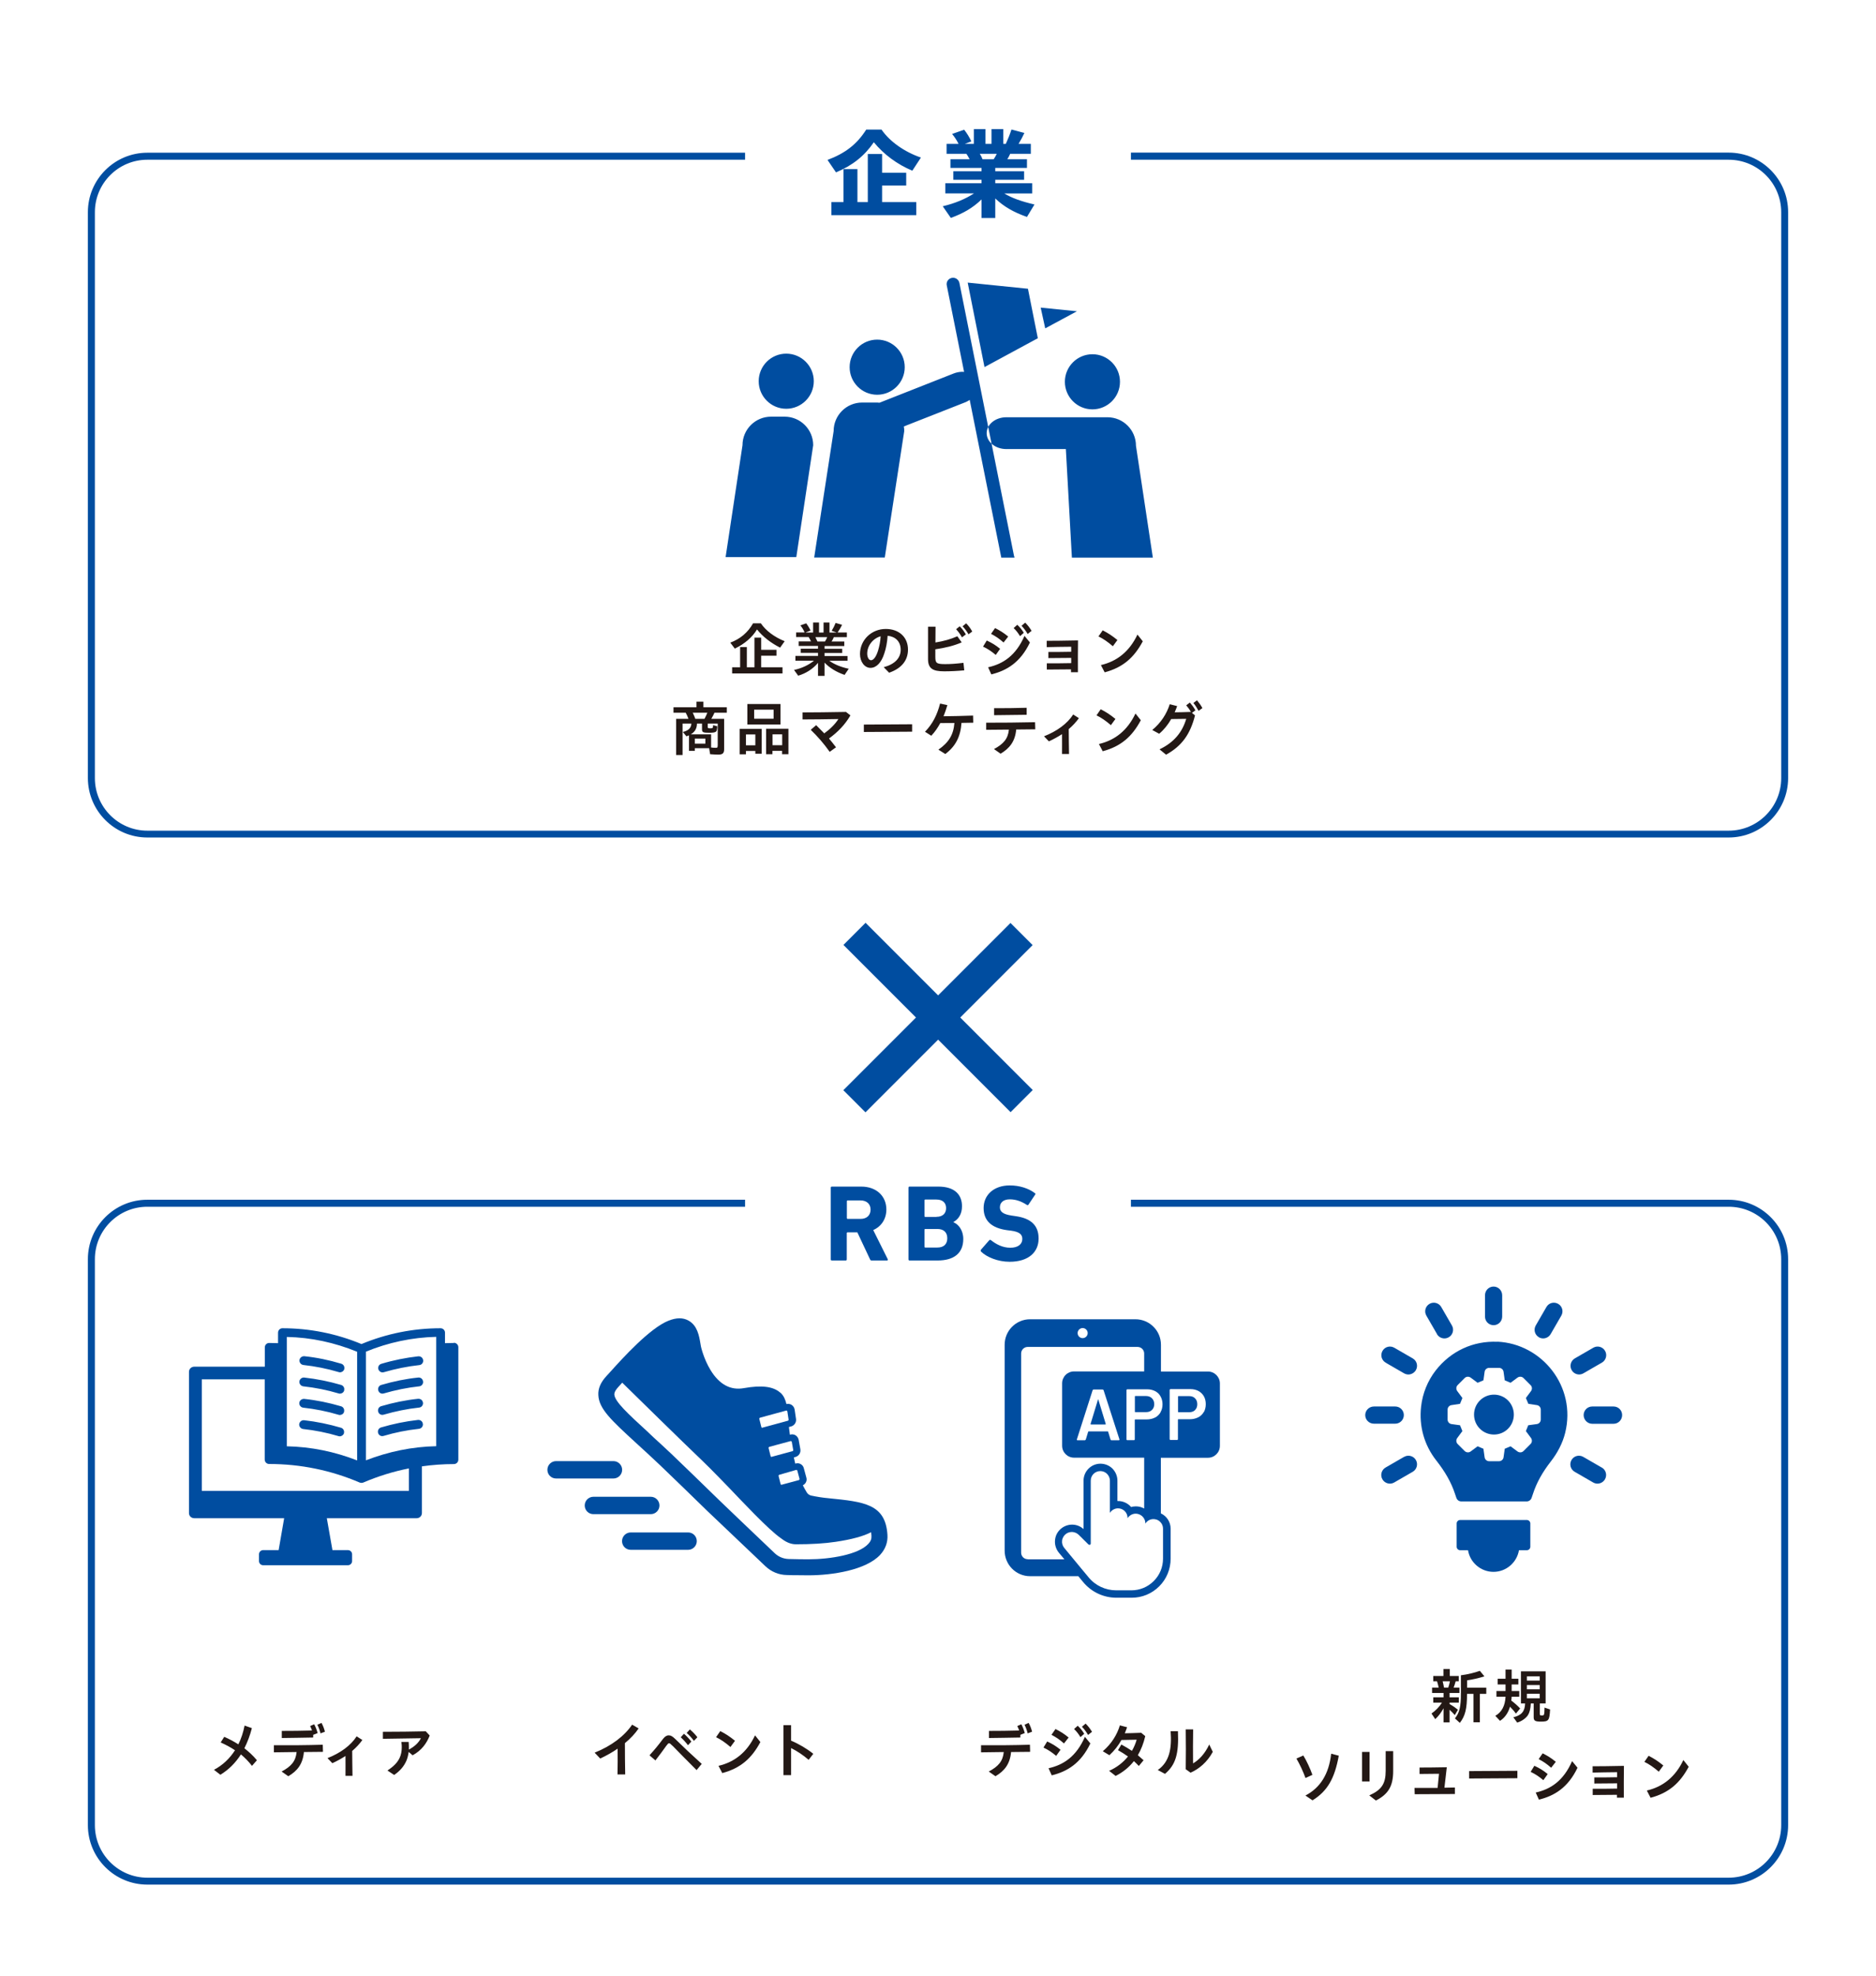 <?xml version="1.0" encoding="UTF-8"?>
<svg id="img-solution" xmlns="http://www.w3.org/2000/svg" viewBox="0 0 190 200">
  <defs>
    <style>
      .cls-1 {
        fill: #231815;
      }

      .cls-1, .cls-2 {
        stroke-width: 0px;
      }

      .cls-2 {
        fill: #004da0;
      }
    </style>
  </defs>
  <path id="ol-right" class="cls-2" d="m114.54,121.45h60.54c3.32,0,6.02,2.7,6.02,6.02v57.29c0,3.32-2.7,6.02-6.02,6.02H14.92c-3.32,0-6.02-2.7-6.02-6.02v-57.29c0-3.32,2.7-6.02,6.02-6.02h60.54v.71H14.92c-2.93,0-5.31,2.38-5.31,5.31v57.29c0,2.93,2.38,5.32,5.31,5.32h160.16c2.93,0,5.32-2.38,5.32-5.32v-57.29c0-2.93-2.38-5.31-5.32-5.31h-60.54"/>
  <path id="_メディア" data-name="メディア" class="cls-1" d="m21.67,179.16c.89-.47,1.6-1.15,2.13-1.98-.46-.31-.94-.56-1.45-.79l.36-.57c.46.2.94.45,1.43.76.29-.58.5-1.22.63-1.9l.74.26c-.19.74-.45,1.42-.76,2.04.44.34.86.72,1.27,1.21l-.5.57c-.35-.45-.71-.82-1.12-1.16-.55.86-1.24,1.55-2.08,2.06l-.65-.5Zm6.86.17c.95-.51,1.42-1.03,1.51-1.97-.76.01-1.52.02-2.3.03v-.72c1.73.01,3.33,0,4.95-.05l.02.72-1.93.02c-.11,1.23-.68,1.92-1.58,2.45l-.67-.47Zm0-4.11c1.1,0,1.93-.01,3.07-.04-.05-.15-.11-.29-.19-.45l.41-.18c.16.3.25.54.35.89l-.45.18v-.05s0,.32,0,.32c-1.28.02-2.06.04-3.18.05v-.71Zm3.61-.62l.42-.19c.17.31.25.53.35.89l-.45.17c-.08-.33-.17-.58-.32-.88Zm1.02,3.38c1.33-.52,2.37-1.29,2.96-2.21l.58.37c-.28.39-.62.76-1.03,1.11,0,.84.02,1.68.03,2.52h-.71c.01-.67,0-1.34,0-2.01-.4.26-.85.51-1.33.73l-.5-.52Zm6.08,1.25c.62-.41.99-.78,1.22-1.25.16-.32.23-.71.23-1.09,0-.15,0-.29-.04-.55h.74c.02.26.02.41.02.57,0,.07,0,.13,0,.2.59-.31,1-.71,1.22-1.15-1.28.02-2.9.05-3.85.06v-.71c1.48,0,3.03-.02,4.34-.05l.4.43c-.31.79-.81,1.5-1.73,2l-.4-.34c-.04.31-.12.64-.23.89-.25.57-.65,1.04-1.24,1.44l-.68-.45Z"/>
  <path id="_イベント" data-name="イベント" class="cls-1" d="m60.23,177.42c1.69-.67,3.02-1.69,3.79-2.83l.66.38c-.36.53-.83,1.03-1.39,1.49,0,1.06.01,2.09.03,3.17h-.78c.02-.89.02-1.74.01-2.61-.53.37-1.13.7-1.76,1l-.56-.59Zm7.89-.68c-.19-.19-.27-.27-.36-.27-.08,0-.14.08-.28.26-.37.52-.6.83-1.1,1.48l-.6-.52c.53-.58.89-1.02,1.37-1.66.18-.23.36-.36.58-.36s.38.1.69.4c.79.78,1.6,1.54,2.65,2.49l-.52.63c-1.13-1.13-1.67-1.68-2.43-2.46Zm.83-.88l.32-.35c.26.22.53.51.75.79l-.34.37c-.24-.31-.46-.55-.74-.81Zm.6-.44l.32-.35c.29.25.53.49.76.79l-.35.37c-.23-.31-.46-.56-.73-.8Zm2.97.44l.43-.62c.56.29.92.52,1.49.98l-.46.63c-.51-.44-.97-.76-1.47-1Zm.24,2.9c1.64-.38,2.9-1.38,3.71-3.09l.54.68c-.88,1.65-2.01,2.65-3.86,3.14l-.38-.73Zm6.59-1.73c0-.85,0-1.65,0-2.39h.77c0,.5,0,1.03,0,1.57.77.32,1.62.82,2.25,1.33l-.47.61c-.57-.49-1.19-.9-1.78-1.19,0,.86,0,1.77,0,2.74h-.77c0-.94,0-1.83,0-2.67Z"/>
  <path id="_デジタル" data-name="デジタル" class="cls-1" d="m100.15,179.33c.95-.51,1.42-1.03,1.51-1.97-.76.01-1.52.02-2.3.03v-.72c1.73.01,3.33,0,4.95-.05l.02.72-1.93.02c-.11,1.23-.68,1.92-1.58,2.45l-.67-.47Zm0-4.11c1.1,0,1.93-.01,3.07-.04-.05-.15-.11-.29-.19-.45l.41-.18c.16.3.25.54.35.89l-.45.18v-.05s0,.32,0,.32c-1.28.02-2.06.04-3.18.05v-.71Zm3.61-.62l.42-.19c.17.31.25.53.35.89l-.45.17c-.08-.33-.17-.58-.32-.88Zm1.92,2.31l.38-.62c.53.25.87.45,1.35.84l-.44.62c-.44-.37-.8-.61-1.28-.84Zm.52,2.09c1.52-.34,2.81-1.19,3.68-3.18l.55.67c-.97,2.03-2.36,2.85-3.91,3.23l-.32-.71Zm.29-3.38l.41-.59c.49.25.86.47,1.33.86l-.47.6c-.47-.41-.77-.61-1.26-.87Zm2.29-.59l.37-.33c.28.26.44.46.66.81l-.38.34c-.23-.36-.37-.55-.65-.82Zm.8-.23l.37-.32c.27.27.42.47.65.83l-.4.32c-.17-.29-.37-.57-.62-.83Zm2.73,4.47c.79-.34,1.44-.85,1.93-1.46-.32-.23-.64-.43-1.01-.64l.34-.57c.4.22.73.41,1.07.64.21-.36.37-.74.48-1.13-.55.01-1.11.02-1.54.03-.33.59-.73,1.09-1.22,1.54l-.67-.4c.9-.77,1.45-1.69,1.73-2.62l.73.19c-.07.21-.15.41-.23.61.46-.01.98-.02,1.66-.05l.41.34c-.17.73-.42,1.37-.75,1.93.18.15.37.32.58.51l-.48.58c-.17-.18-.34-.34-.5-.49-.49.62-1.1,1.12-1.85,1.5l-.65-.51Zm4.95-.09c1.18-.83,1.43-2.15,1.3-3.93h.74c.1,2.31-.23,3.4-1.31,4.32l-.73-.39Zm2.83-.08c.02-1.36.02-2.67,0-4.03h.75c-.02,1.15-.02,2.29-.01,3.44.61-.35,1.2-.98,1.64-1.91l.36.74c-.56,1.04-1.4,1.74-2.25,2.11l-.49-.35Z"/>
  <path id="_新規ソリュ" data-name="新規ソリュ" class="cls-1" d="m146.2,172.93c-.24.44-.53.82-.84,1.1l-.38-.57c.41-.28.8-.68,1.06-1.1h-.88v-.54h1.04v-.44h-1.16v-.54h.67c-.07-.31-.1-.43-.17-.64h-.38v-.54h1.03v-.7h.64v.7h.91v.54h-.31c-.08.28-.13.44-.21.64h.59v.54h-1v.44h.94v.54h-.94v.14c.43.25.63.4.85.58l-.32.54c-.18-.2-.29-.32-.53-.54v1.28h-.61v-1.43Zm.48-2.09c.08-.25.13-.44.17-.64h-.74c.05.2.07.28.14.64h.42Zm.67,3.12c.47-.58.61-1.18.61-2.54v-1.83c.7-.09,1.35-.25,1.92-.45l.46.56c-.61.19-1.24.33-1.75.4v.75h1.94v.62h-.65v2.88h-.65v-2.88h-.65c0,1.52-.19,2.25-.73,2.94l-.5-.46Zm4.1-.27c.64-.36.99-1.02,1.03-1.93h-.92v-.58h.92v-.66h-.8v-.58h.8v-.93h.62v.93h.68v.58h-.68v.66h.77v.58h-.77c0,.14-.02.24-.04.39.35.26.64.52.9.8l-.43.52c-.16-.23-.36-.46-.6-.7-.17.62-.54,1.14-1.01,1.43l-.47-.5Zm1.83.15c.82-.2,1.16-.6,1.18-1.4h-.42v-3.25h2.5v3.25h-.59v1.06c0,.13.04.16.2.16.25,0,.26-.02.28-.8l.56.19c-.06,1.12-.14,1.23-.93,1.23-.58,0-.73-.09-.73-.44v-1.4h-.29c-.03.57-.13.94-.3,1.2-.22.32-.64.61-1.08.74l-.39-.54Zm2.66-3.71v-.43h-1.3v.43h1.3Zm0,.88v-.43h-1.3v.43h1.3Zm0,.91v-.46h-1.3v.46h1.3Zm-24.64,6.1l.7-.31c.32.51.71,1.36.92,1.96l-.7.32c-.22-.61-.58-1.4-.92-1.97Zm.92,3.74c1.47-.77,2.37-2.14,2.6-4.23l.77.2c-.41,2.27-1.13,3.58-2.66,4.52l-.71-.48Zm5.73-4.41h.76v2.99h-.76v-2.99Zm.73,4.4c1.25-.56,1.66-1.18,1.66-2.49v-1.99h.76v2.01c0,1.56-.52,2.36-1.75,2.99l-.67-.52Zm4.58-.76h2.34l.14-1.43c-.64.01-1.42.02-1.97.02v-.65c.59,0,1.82-.01,2.76-.03-.08.69-.16,1.38-.24,2.07l1.06-.02v.66c-1.08,0-2.39.01-4.07.02l-.02-.66Zm5.51-1.7l4.91-.03v.75s-4.89.03-4.89.03v-.75Zm6.25.08l.38-.62c.53.25.87.45,1.35.84l-.44.62c-.44-.37-.8-.61-1.28-.84Zm.52,2.09c1.52-.34,2.81-1.19,3.68-3.18l.55.67c-.97,2.03-2.36,2.85-3.91,3.23l-.32-.71Zm.29-3.38l.41-.59c.49.25.86.47,1.33.86l-.47.6c-.47-.41-.77-.61-1.26-.87Zm5.48,3c.84,0,1.73,0,2.47-.02v-.53c-.8,0-1.64.01-2.31.02v-.62c.6,0,1.55,0,2.31-.02v-.51c-.87.01-1.77.02-2.48.04v-.64c.7,0,1.75-.01,3.17-.04-.01,1.06-.02,2.16-.01,3.22h-.7c0-.1,0-.19,0-.29-.78,0-1.65.01-2.45.02v-.65Zm5.23-2.72l.43-.62c.56.29.92.52,1.49.98l-.46.63c-.51-.44-.97-.76-1.47-1Zm.24,2.9c1.64-.38,2.9-1.38,3.71-3.09l.54.68c-.88,1.65-2.01,2.65-3.86,3.14l-.38-.73Z"/>
  <path id="RBS" class="cls-2" d="m88.29,127.6c-.1,0-.13-.03-.17-.11l-1.29-2.74h-1s-.07.02-.07.07v2.67c0,.07-.04.11-.11.11h-1.4c-.07,0-.11-.04-.11-.11v-7.26c0-.07.04-.11.11-.11h2.98c1.53,0,2.54.96,2.54,2.32,0,.96-.51,1.72-1.33,2.08l1.47,2.95c.03.07,0,.13-.08.13h-1.56Zm-.12-5.16c0-.56-.4-.92-1.01-.92h-1.32s-.07.02-.07.07v1.73s.02.07.07.07h1.32c.62,0,1.01-.36,1.01-.94Zm3.84-2.21c0-.07.04-.11.11-.11h2.92c1.63,0,2.39.8,2.39,1.99,0,.81-.37,1.32-.87,1.6v.02c.5.19,1,.8,1,1.69,0,1.47-.98,2.18-2.6,2.18h-2.84c-.07,0-.11-.04-.11-.11v-7.26Zm2.83,2.95c.62,0,.98-.33.98-.88s-.36-.87-.98-.87h-1.14s-.07.02-.07.07v1.62s.02.07.07.07h1.14Zm-1.14,3.11h1.23c.66,0,1.01-.35,1.01-.94s-.35-.94-1.01-.94h-1.23s-.07.02-.07.07v1.74s.02.07.07.07Zm5.66.41s-.07-.12-.01-.19l.84-.96c.04-.05.11-.05.17-.01.5.4,1.17.77,1.96.77s1.22-.36,1.22-.89c0-.44-.26-.72-1.15-.84l-.4-.05c-1.52-.21-2.37-.92-2.37-2.24s1.03-2.29,2.65-2.29c.99,0,1.91.3,2.54.78.07.04.08.09.02.17l-.67,1c-.04.06-.1.07-.15.03-.57-.37-1.12-.57-1.74-.57-.66,0-1,.34-1,.81,0,.43.31.7,1.17.83l.4.06c1.54.21,2.35.91,2.35,2.27s-1,2.35-2.94,2.35c-1.17,0-2.3-.46-2.88-1.02Z"/>
  <path id="solution" class="cls-2" d="m154.64,153.87c.19,0,.35.16.35.35v2.36c0,.19-.16.35-.35.35h-.8c-.21,1.24-1.29,2.19-2.58,2.19s-2.38-.95-2.58-2.19h-.8c-.19,0-.35-.16-.35-.35v-2.36c0-.19.16-.35.35-.35h6.77m-3.38-19.72c.48,0,.87-.39.87-.87v-2.16c0-.48-.39-.88-.87-.88s-.87.39-.87.88v2.16c0,.48.39.87.87.87m-5.74.9c.16.28.46.44.76.44.15,0,.3-.04.44-.12.42-.24.56-.78.32-1.19l-1.08-1.87c-.24-.42-.78-.56-1.19-.32-.42.24-.56.78-.32,1.19l1.08,1.87Zm-5.2,2.89l1.87,1.08c.14.08.29.12.44.12.3,0,.59-.16.76-.44.24-.42.1-.95-.32-1.19l-1.87-1.08c-.42-.24-.95-.1-1.19.32-.24.42-.1.95.32,1.19m1.84,5.31c0-.48-.39-.87-.87-.87h-2.16c-.48,0-.88.39-.88.87s.39.87.88.87h2.16c.48,0,.87-.39.87-.87m.02,4.23l-1.87,1.08c-.42.24-.56.78-.32,1.19.16.28.46.44.76.44.15,0,.3-.04.44-.12l1.87-1.08c.42-.24.56-.78.32-1.19-.24-.42-.78-.56-1.19-.32m20.01,1.08l-1.87-1.08c-.42-.24-.95-.1-1.19.32-.24.42-.1.95.32,1.19l1.87,1.08c.14.08.29.12.44.12.3,0,.6-.16.76-.44.24-.42.1-.95-.32-1.19m1.19-6.18h-2.16c-.48,0-.87.39-.87.87s.39.88.87.88h2.16c.48,0,.87-.39.87-.88s-.39-.87-.87-.87m-3.49-3.24c.15,0,.3-.04.44-.12l1.87-1.08c.42-.24.56-.78.32-1.19-.24-.42-.78-.56-1.19-.32l-1.87,1.08c-.42.24-.56.78-.32,1.19.16.28.45.44.76.44m-4.09-3.77c.14.08.29.12.44.12.3,0,.6-.16.76-.44l1.08-1.87c.24-.42.1-.95-.32-1.19-.42-.24-.95-.1-1.19.32l-1.08,1.87c-.24.42-.1.95.32,1.19m-4.55,5.81c-1.11,0-2.02.9-2.02,2.02s.9,2.02,2.02,2.02,2.01-.9,2.01-2.02-.9-2.02-2.01-2.02m.35-5.36c4.5.21,8.02,4.53,6.86,9.23-.26,1.05-.78,2.03-1.45,2.89-.85,1.09-1.44,2.15-1.8,3.25l-.15.44c-.07.21-.27.36-.49.36h-6.63c-.23,0-.42-.14-.5-.36l-.15-.44c-.37-1.12-.99-2.21-1.88-3.34-1.22-1.55-1.77-3.47-1.54-5.48.15-1.32.66-2.58,1.47-3.63,1.54-1.98,3.82-3.02,6.26-2.91m4.39,6.87c0-.23-.17-.43-.4-.46l-.86-.13c-.11-.26-.14-.33-.25-.59l.52-.7c.14-.19.12-.45-.05-.61l-.71-.71c-.16-.16-.42-.18-.61-.04l-.7.52c-.26-.11-.33-.14-.59-.25l-.12-.86c-.03-.23-.23-.4-.46-.4h-1c-.23,0-.43.17-.46.4l-.12.86c-.26.11-.33.14-.59.25l-.7-.52c-.19-.14-.45-.12-.61.04l-.71.71c-.16.16-.18.42-.04.61l.52.7c-.11.26-.14.33-.24.59l-.86.13c-.23.03-.4.23-.4.46v1c0,.23.17.43.4.46l.86.12c.11.26.14.33.24.59l-.52.7c-.14.19-.12.45.04.61l.71.71c.17.16.43.18.61.04l.7-.52c.26.11.33.14.59.25l.12.86c.03.23.23.4.46.4h1c.23,0,.43-.17.46-.4l.12-.86c.26-.11.33-.14.59-.25l.7.52c.19.14.45.12.61-.04l.71-.71c.17-.16.18-.42.05-.61l-.52-.7c.11-.26.14-.33.24-.59l.87-.12c.23-.03.4-.23.4-.46v-1Z"/>
  <path id="digital" class="cls-2" d="m122.35,138.84h-4.77v-2.71c0-1.43-1.16-2.58-2.59-2.58h-10.66c-1.43,0-2.58,1.16-2.58,2.58v20.84c0,1.43,1.15,2.59,2.58,2.59h4.88l.48.58c.84,1.02,2.07,1.6,3.39,1.6h1.53c1.06,0,2.05-.41,2.8-1.16.74-.74,1.15-1.74,1.15-2.79v-3.04c0-.69-.41-1.28-.99-1.55v-5.63h4.77c.67,0,1.21-.54,1.21-1.21v-6.31c0-.66-.54-1.21-1.21-1.21m-12.69-4.4c.28,0,.51.23.51.51s-.23.51-.51.51-.51-.23-.51-.51.23-.51.51-.51m-5.57,23.4c-.37,0-.66-.3-.66-.66v-20.17c0-.36.3-.66.66-.66h11.13c.37,0,.67.3.67.66v1.82h-7.1c-.67,0-1.21.54-1.21,1.21v6.31c0,.67.54,1.21,1.21,1.21h7.1v5.15c-.24-.14-.53-.22-.84-.22-.17,0-.33.02-.48.07-.33-.39-.84-.63-1.39-.61v-2.06c0-.46-.18-.89-.5-1.22-.32-.32-.76-.5-1.22-.5-.94,0-1.71.77-1.71,1.72v4.9c-.59-.54-1.47-.6-2.14-.15-.4.27-.68.7-.74,1.19-.07.48.07.97.38,1.35l.56.67h-3.7Zm9.31-12.11s-.02.07-.08.07h-.74c-.05,0-.08-.03-.1-.08l-.24-.79s-.02-.03-.04-.03h-1.94s-.03.01-.04.03l-.24.79s-.05.08-.1.08h-.74s-.05,0-.06-.03c-.02-.02-.02-.05,0-.08l1.59-4.96s.05-.07.1-.07h.91s.08.02.1.07l1.6,4.96s0,.02,0,.04m4.42,9.01v3.04c0,.86-.33,1.66-.94,2.27-.61.61-1.41.94-2.27.94h-1.53c-1.09,0-2.12-.48-2.81-1.33l-.09-.11-.55-.66-.86-1.04-.95-1.15c-.18-.21-.26-.49-.22-.77.04-.28.2-.52.43-.68.39-.26.91-.21,1.25.12l.99.98s.1.05.15.03c.05-.02.08-.07.08-.12v-6.37c0-.54.43-.97.97-.97h0c.26,0,.5.1.68.28.18.18.29.43.29.69v3.26c.17-.27.48-.46.82-.46.54,0,.97.44.97.97v.03c.17-.27.48-.46.82-.46s.67.19.84.48c.09.14.14.32.14.5v.03c.17-.28.47-.46.82-.46.12,0,.23.02.34.06.15.05.28.15.38.26.16.17.25.4.25.64m-.25-11.77c-.1.17-.23.31-.38.42-.05.05-.12.08-.18.11-.24.12-.52.19-.84.19h-1.17s-.04.01-.04.04v1.97s0,.04-.02.06c-.02.02-.04.03-.06.03h-.68s-.05,0-.06-.03c-.02-.02-.02-.04-.02-.06v-4.97s0-.04.02-.06c.02-.02.04-.03.06-.03h2.02c.31,0,.58.07.81.19.05.03.11.06.16.1.16.11.28.25.38.43,0,0,0,0,0,0,.13.23.2.5.2.8s-.07.57-.2.79m4.37,0c-.13.23-.32.41-.56.53-.25.12-.52.19-.84.19h-1.17s-.04.01-.04.04v1.97s0,.04-.02.06c-.02.02-.04.03-.06.03h-.67s-.05,0-.06-.03c-.02-.02-.03-.04-.03-.06v-4.97s0-.04.03-.06c.02-.02.04-.03.06-.03h2.02c.31,0,.58.07.81.19.23.13.42.31.55.54.13.23.19.5.19.8s-.07.57-.19.79m-9.96,1.26h-1.49s-.03-.02-.03-.05l.75-2.46s.01-.03.02-.03c.01,0,.02,0,.02.03l.75,2.46s0,.05-.03.05m9.08-1.46c-.15.15-.35.22-.6.22h-1.09s-.04-.01-.04-.04v-1.55s.01-.04.04-.04h1.09c.25,0,.45.07.6.23.15.15.22.35.22.59s-.07.43-.22.58m-4.14-.58c0,.24-.08.43-.23.58-.15.15-.35.22-.6.22h-1.09s-.04-.01-.04-.04v-1.55s.01-.04.04-.04h1.09c.25,0,.45.08.6.23.15.15.23.35.23.59"/>
  <path id="event" class="cls-2" d="m83.94,151.67c3.58.36,5.74.58,5.94,3.7.05.76-.21,1.46-.75,2.04-1.43,1.52-4.8,2.06-7.25,2.06-.31,0-.66,0-1.06-.01-.35,0-.73,0-1.14-.02-.8-.01-1.57-.33-2.16-.89-.27-.26-.56-.53-.85-.81-2.08-1.97-4.54-4.31-5.04-4.79-1.63-1.59-3.32-3.23-4.74-4.59-.9-.86-1.71-1.59-2.44-2.26-2.53-2.32-3.79-3.48-3.85-4.87-.04-.66.23-1.29.82-1.93l.35-.38c1.31-1.46,4.06-4.49,5.95-5.23.79-.31,1.46-.32,2.02,0,.89.49,1.07,1.55,1.2,2.32.02.1.03.2.05.29,0,.01.27,1.24.97,2.39.89,1.46,2.03,2.08,3.39,1.83,1.76-.31,2.92-.18,3.64.43.02.01.04.03.07.05.33.3.49.72.59,1.13.18-.04.37-.01.53.09.16.11.27.28.3.47l.14.95c.05.34-.16.67-.5.76l-.22.06c.03.23.06.5.1.77h.04c.18-.06.38-.03.54.07.16.1.27.27.31.46l.17.95c.06.35-.15.68-.49.78l-.17.05c.04.21.09.42.14.62h.03c.18-.06.36-.04.52.05s.28.24.32.42l.26.96c.09.32-.08.63-.36.77.13.24.25.48.4.72.1.16.26.28.45.32.58.12,1.17.22,1.78.27m-14.25,3.46h-5.81c-.48,0-.88.39-.88.88s.39.88.88.88h5.81c.48,0,.88-.39.88-.88s-.39-.88-.88-.88m-2.9-2.73c0-.48-.39-.88-.88-.88h-5.81c-.48,0-.88.39-.88.88s.39.88.88.88h5.81c.48,0,.88-.39.88-.88m-3.78-3.61c0-.48-.39-.88-.88-.88h-5.81c-.48,0-.88.39-.88.88s.39.88.88.88h5.81c.48,0,.88-.39.88-.88m24.93,7.5c.25-.26.34-.51.32-.82-.01-.13-.02-.25-.04-.36-.76.4-1.96.73-3.58.97-1.13.17-2.45.25-4.03.25-.56,0-1.05-.25-1.5-.6h0c-1.27-.86-4-3.8-5.3-5.15,0,0-1.85-1.92-2.64-2.67-2.19-2.09-6.64-6.46-8.15-7.94l-.4.44c-.42.46-.4.69-.4.75.03.72,1.42,1.99,3.33,3.74l.6.57c.57.51,1.18,1.09,1.86,1.72,1.4,1.34,3.08,2.97,4.7,4.55l.05.05c.75.73,3.43,3.28,5.71,5.45.38.36.89.57,1.42.58.77.02,1.44.03,1.98.03,2.23,0,5.07-.48,6.06-1.55m-10.73-11.77l2.61-.71s.07-.05.06-.1l-.13-.86s-.04-.07-.1-.07h0l-2.68.73s-.07.06-.06.11l.21.84s.04.07.08.07h.02Zm.94,2.95l2.14-.58s.07-.05.06-.1l-.15-.85s-.04-.07-.1-.07h0l-2.19.59s-.07.06-.06.11l.21.84s.05.07.08.07h.02Zm1.03,2.82l1.75-.47s.07-.06.06-.11l-.23-.86s-.04-.06-.1-.06h-.01l-1.73.5s-.07.06-.06.1l.21.84s.04.07.08.07h.02Z"/>
  <path id="media" class="cls-2" d="m45.97,135.95c-.3,0-.6.01-.9.02v-1.06c0-.25-.2-.45-.45-.45-2.76,0-5.46.54-8.01,1.6-2.55-1.06-5.25-1.6-8.01-1.6-.24,0-.44.2-.44.45v1.06c-.3-.01-.6-.02-.9-.02-.25,0-.44.2-.44.45v1.95h-7.14c-.3,0-.54.23-.54.52v14.3c0,.3.24.52.54.52h9.1l-.56,3.23h-1.57c-.23,0-.42.19-.42.42v.69c0,.23.19.42.42.42h8.59c.23,0,.42-.19.42-.42v-.69c0-.23-.19-.42-.42-.42h-1.57l-.57-3.23h9.1c.29,0,.53-.23.53-.52v-4.73c1.07-.15,2.15-.23,3.24-.23.25,0,.45-.2.45-.45v-11.38c0-.24-.2-.45-.45-.45m-16.92-.59c2.46.05,4.84.57,7.12,1.5v11c-2.28-.89-4.66-1.38-7.12-1.43v-11.06Zm12.37,15.58h-20.98v-11.29h6.37v8.12c0,.25.2.45.44.45,3.17,0,6.26.63,9.18,1.88.06.03.12.03.18.03s.12,0,.18-.03c1.5-.64,3.04-1.12,4.62-1.43v2.27Zm2.76-4.52c-2.45.05-4.84.55-7.12,1.43v-11c2.27-.93,4.66-1.44,7.12-1.5v11.06Zm-9.31-7.8c-.06.19-.24.32-.43.32-.04,0-.09,0-.13-.02-1.18-.35-2.38-.59-3.58-.72-.24-.03-.42-.24-.4-.49.03-.25.25-.41.49-.4,1.26.13,2.51.39,3.74.76.24.07.37.32.3.55m0,2.16c-.06.2-.24.32-.43.32-.04,0-.09,0-.13-.02-1.17-.35-2.38-.59-3.58-.72-.24-.03-.42-.24-.4-.49.03-.25.25-.42.49-.4,1.26.14,2.52.39,3.74.75.24.07.37.32.3.56m0,2.16c-.06.2-.24.32-.43.32-.04,0-.09,0-.13-.02-1.17-.35-2.38-.59-3.58-.72-.24-.03-.42-.24-.4-.49.03-.24.25-.41.49-.4,1.26.13,2.52.39,3.74.75.24.07.37.32.3.56m0,2.16c-.06.19-.24.32-.43.32-.04,0-.09,0-.13-.02-1.17-.35-2.38-.59-3.58-.72-.24-.03-.42-.25-.4-.49.03-.24.25-.42.49-.4,1.26.14,2.52.4,3.74.76.24.07.37.32.3.56m8.03-7.39c.02.25-.15.47-.4.49-1.21.13-2.41.38-3.59.72-.04.01-.08.02-.12.02-.2,0-.37-.13-.43-.32-.07-.24.06-.48.3-.55,1.23-.37,2.49-.62,3.74-.76.25-.02.47.15.49.39m0,2.16c.02.25-.15.47-.4.49-1.21.13-2.42.38-3.59.72-.04.01-.08.02-.12.02-.2,0-.37-.12-.43-.32-.07-.24.06-.49.3-.56,1.22-.36,2.48-.62,3.74-.75.25-.03.47.15.49.39m0,2.16c.02.25-.15.47-.4.49-1.21.13-2.42.38-3.59.72-.04.01-.08.02-.12.02-.2,0-.37-.12-.43-.32-.07-.24.06-.49.3-.56,1.22-.36,2.48-.62,3.74-.75.25-.02.47.15.49.39m0,2.16c.02.24-.15.46-.4.49-1.21.13-2.42.37-3.59.72-.04.01-.08.02-.12.02-.2,0-.37-.12-.43-.32-.07-.24.06-.49.3-.56,1.22-.36,2.48-.62,3.74-.76.25-.02.47.15.49.4"/>
  <g id="closs">
    <rect class="cls-2" x="93.42" y="91.04" width="3.17" height="23.94" transform="translate(-45.01 97.34) rotate(-45)"/>
    <rect class="cls-2" x="83.03" y="101.43" width="23.94" height="3.17" transform="translate(-45.02 97.35) rotate(-45)"/>
  </g>
  <path id="ol-left" class="cls-2" d="m114.54,15.45h60.54c3.32,0,6.02,2.7,6.02,6.02v57.29c0,3.32-2.7,6.02-6.02,6.02H14.92c-3.32,0-6.02-2.7-6.02-6.02V21.48c0-3.32,2.7-6.02,6.02-6.02h60.54v.71H14.92c-2.93,0-5.31,2.38-5.31,5.31v57.29c0,2.93,2.38,5.32,5.31,5.32h160.16c2.93,0,5.32-2.38,5.32-5.32V21.48c0-2.93-2.38-5.31-5.32-5.31h-60.54"/>
  <path id="_企業テキスト" data-name="企業テキスト" class="cls-1" d="m73.95,65.06c1.03-.38,1.79-1.03,2.32-1.96h.79c.5.74,1.36,1.39,2.41,1.81l-.46.65c-.94-.47-1.77-1.12-2.34-1.84-.48.79-1.25,1.46-2.25,1.94l-.46-.61Zm.22,2.49h.79v-2.05h.68v2.05h.77v-3h.68v1.23h1.55v.6h-1.55v1.17h2.16v.62h-5.1v-.62Zm8.68-.45c-.51.61-1.22,1.07-2.01,1.3l-.42-.58c.79-.17,1.49-.5,2.02-.94h-1.88v-.48h2.29v-.31h-1.75v-.42h1.75v-.28h-1.96v-.46h1.25c-.07-.15-.11-.22-.24-.44h-1.27v-.47h.86c-.14-.32-.27-.52-.43-.71l.59-.21c.17.22.31.45.44.73l-.51.2h.77v-1.01h.6v1.01h.46v-1.01h.6v1.01h.73l-.51-.17c.16-.26.31-.56.4-.8l.65.19c-.1.23-.28.54-.45.78h.94v.47h-1.32c-.08.19-.14.31-.23.44h1.29v.46h-2v.28h1.79v.42h-1.79v.31h2.33v.48h-1.85c.53.38,1.21.65,1.97.81l-.42.62c-.85-.29-1.52-.71-2.03-1.24v1.34h-.66v-1.31Zm.7-2.16c.08-.12.14-.23.23-.44h-1.2c.08.15.13.27.21.44h.76Zm5.96,2.6c1.11-.3,1.71-.92,1.71-1.76s-.53-1.34-1.32-1.42c-.05.67-.16,1.27-.34,1.79-.29.93-.81,1.46-1.4,1.46s-1.06-.61-1.06-1.4c0-1.42,1.16-2.54,2.61-2.54,1.34,0,2.25.83,2.25,2.09,0,1.11-.67,1.91-1.91,2.34l-.56-.57Zm-1.31-.7c.27,0,.53-.34.73-.98.14-.47.23-.91.26-1.45-.78.22-1.36.95-1.36,1.76,0,.37.17.66.36.66Zm5.79-.16v-.02c0-.54,0-1.08,0-1.61s0-1.08,0-1.61h.76c0,.59-.01,1.11-.01,1.6.86-.14,1.54-.33,2.22-.63l.44.62c-.81.35-1.66.55-2.67.7,0,.26,0,.5,0,.75,0,.64.1.75,1,.75.59,0,1.1-.04,1.85-.13l.08.76c-.76.07-1.43.1-2.03.1-1.16,0-1.64-.28-1.64-1.25Zm2.85-2.99l.36-.29c.26.27.4.45.62.82l-.39.3c-.22-.38-.34-.53-.59-.82Zm.65-.29l.36-.3c.27.28.42.48.62.83l-.38.28c-.19-.32-.36-.55-.6-.81Zm2.07,2.06l.38-.62c.53.25.87.45,1.35.84l-.44.62c-.44-.37-.8-.61-1.28-.84Zm.52,2.09c1.52-.34,2.81-1.19,3.68-3.18l.55.67c-.97,2.03-2.36,2.85-3.91,3.23l-.32-.71Zm.29-3.38l.41-.59c.49.25.86.47,1.33.86l-.47.6c-.47-.41-.77-.61-1.26-.87Zm2.29-.59l.37-.33c.28.26.44.46.66.81l-.38.34c-.23-.36-.37-.55-.65-.82Zm.8-.23l.37-.32c.27.27.42.47.65.83l-.4.32c-.17-.29-.37-.57-.62-.83Zm2.56,3.8c.84,0,1.73,0,2.47-.02v-.53c-.8,0-1.64.01-2.31.02v-.62c.6,0,1.55,0,2.31-.02v-.51c-.87.01-1.77.02-2.48.04v-.64c.7,0,1.75-.01,3.17-.04-.01,1.06-.02,2.16-.01,3.22h-.7c0-.1,0-.19,0-.29-.78,0-1.65.01-2.45.02v-.65Zm5.23-2.72l.43-.62c.56.29.92.52,1.49.98l-.46.63c-.51-.44-.97-.76-1.47-1Zm.24,2.9c1.64-.38,2.9-1.38,3.71-3.09l.54.68c-.88,1.65-2.01,2.65-3.86,3.14l-.38-.73Zm-43.01,5.44h1.25c-.11-.29-.16-.38-.28-.62h-1.24v-.55h2.33v-.57h.7v.57h2.37v.55h-1.25c-.09.2-.14.31-.32.62h1.3v3.07c0,.41-.15.55-.59.55-.22,0-.55-.02-.83-.04l-.1-.61h-1.45v.27h-.59v-1.57c-.09.04-.19.08-.26.1l-.36-.44c.56-.14.84-.4.86-.85h-.89v3.18h-.65v-3.66Zm4.21,2.73v-2.25h-1.01v.35c0,.11.04.13.26.13.25,0,.28-.03.28-.32l.42.11c0,.26-.04.46-.11.53-.08.09-.3.13-.7.13-.61,0-.73-.05-.73-.34v-.59h-.51c-.01.5-.21.84-.63,1.09h2.06v1.33c.14.02.31.03.46.03.18,0,.2-.02.2-.2Zm-1.34-2.73c.13-.25.22-.44.29-.62h-1.48c.14.3.2.44.26.62h.93Zm.09,2.51v-.51h-1.07v.51h1.07Zm3.48-1.5h2.22v2.52h-.64v-.28h-.95v.34h-.64v-2.58Zm1.58,1.67v-1.1h-.95v1.1h.95Zm-.81-4.18h3.36v2.07h-3.36v-2.07Zm2.66,1.49v-.92h-1.97v.92h1.97Zm-.75,1.01h2.25v2.58h-.64v-.34h-.98v.34h-.64v-2.58Zm1.62,1.67v-1.1h-.98v1.1h.98Zm2.89-1.56l.55-.47c.29.29.56.56.82.83.56-.4,1.1-.92,1.43-1.45-1.25.02-2.51.04-3.63.04v-.71c1.28,0,2.58-.02,4.4-.05l.45.35c-.56.96-1.28,1.69-2.17,2.34.23.28.47.57.71.89l-.64.46c-.63-.88-1.19-1.52-1.93-2.24Zm5.36-.53l4.91-.03v.75s-4.89.03-4.89.03v-.75Zm6.22.72c.77-.8,1.22-1.69,1.52-2.85l.74.16c-.12.41-.25.78-.39,1.13.86-.01,1.92-.03,2.99-.07l.02.72c-.39,0-.79.02-1.19.02-.1,1.4-.6,2.37-1.64,3.15l-.7-.44c1.05-.73,1.53-1.51,1.62-2.7-.5,0-.99.01-1.43.01-.25.46-.53.88-.91,1.28l-.65-.41Zm6.98,1.76c.95-.51,1.42-1.03,1.51-1.97-.78,0-1.54.02-2.3.02v-.72c1.62,0,3.21-.01,4.95-.05l.02.72c-.67,0-1.31.02-1.93.02-.11,1.22-.68,1.91-1.58,2.45l-.67-.47Zm0-4.14c1.09,0,2.09,0,3.31-.04v.71c-1.27.02-2.1.03-3.3.04v-.71Zm5.06,2.85c1.33-.52,2.37-1.29,2.96-2.21l.58.37c-.28.39-.62.76-1.03,1.11,0,.84.02,1.68.03,2.52h-.71c.01-.67,0-1.34,0-2.01-.4.26-.85.51-1.33.73l-.5-.52Zm5.32-2.12l.43-.62c.56.29.92.52,1.49.98l-.46.63c-.51-.44-.97-.76-1.47-1Zm.24,2.9c1.64-.38,2.9-1.38,3.71-3.09l.54.68c-.88,1.65-2.01,2.65-3.86,3.14l-.38-.73Zm6.16.53c1.47-.7,2.3-1.75,2.69-3.08-.55,0-1.09.02-1.52.02-.32.56-.72,1.07-1.22,1.49l-.7-.38c.88-.73,1.46-1.63,1.77-2.61l.75.19c-.08.22-.16.43-.25.63.46,0,.98-.02,1.62-.04l.04.03c-.16-.29-.28-.44-.49-.7l.37-.28c.23.27.37.45.56.79l-.35.26.31.25c-.48,1.9-1.32,3.09-2.93,3.98l-.65-.53Zm3.41-4.68l.37-.28c.23.28.37.47.55.79l-.39.28c-.17-.31-.32-.55-.53-.8Z"/>
  <path id="_企業" data-name="企業" class="cls-2" d="m83.81,16.19c1.81-.68,2.98-1.59,3.92-3.07h1.55c.83,1.2,2.3,2.25,3.99,2.83l-.87,1.33c-1.53-.64-2.88-1.64-3.9-2.88-.94,1.38-2.16,2.35-3.83,3.05l-.86-1.26Zm.39,4.27h1.23v-3.34h1.41v3.34h1.05v-4.87h1.45v1.9h2.44v1.29h-2.44v1.68h3.46v1.32h-8.6v-1.32Zm15.21-.27c-.86.83-1.8,1.39-3.11,1.87l-.82-1.18c1.23-.29,2.31-.74,3.16-1.3h-2.9v-1.03h3.67v-.35h-2.86v-.86h2.86v-.34h-3.15v-.88h1.94c-.12-.23-.2-.37-.32-.55h-2.01v-1.01h1.21c-.18-.36-.36-.64-.65-1l1.22-.43c.29.37.49.7.73,1.18l-.66.25h.91v-1.49h1.18v1.49h.61v-1.49h1.19v1.49h.26c.26-.58.4-.93.57-1.45l1.31.35c-.19.4-.35.71-.59,1.1h1.24v1.01h-2.09c-.09.2-.18.38-.29.55h1.99v.88h-3.21v.34h2.92v.86h-2.92v.35h3.74v1.03h-2.83c.74.45,1.68.8,3.06,1.12l-.76,1.26c-1.37-.48-2.36-1.06-3.21-1.87v1.98h-1.39v-1.88Zm1.23-4.07c.12-.17.2-.33.31-.55h-1.72c.12.18.18.3.28.55h1.13Z"/>
  <path id="char" class="cls-2" d="m108.56,56.45l-.61-10.99h-6.03c-1.1,0-1.99-.72-1.99-1.61s.89-1.61,1.99-1.61h8.76s.03,0,.04,0c.02,0,.04,0,.06,0h1.38c1.6,0,2.89,1.29,2.89,2.89l1.71,11.32h-8.2Zm4.87-17.8c0-1.54-1.25-2.79-2.79-2.79s-2.79,1.25-2.79,2.79,1.25,2.79,2.79,2.79,2.79-1.25,2.79-2.79m-14.42-.11c-.32-.8-1.4-1.13-2.43-.73l-7.51,2.96c-.12-.02-.24-.02-.37-.02h-1.38c-1.6,0-2.89,1.29-2.89,2.89l-1.97,12.8h7.15l1.97-12.8c0-.16-.01-.32-.04-.47l6.18-2.43c1.02-.4,1.6-1.38,1.28-2.19m-12.95-1.38c0,1.54,1.25,2.79,2.79,2.79s2.79-1.25,2.79-2.79-1.25-2.79-2.79-2.79-2.79,1.25-2.79,2.79m11.96-8.55l1.7,8.54,5.4-2.92-1-5.01-6.1-.62Zm-24.51,27.77h7.15l1.71-11.32c0-1.59-1.29-2.89-2.89-2.89h-1.38c-1.59,0-2.89,1.29-2.89,2.89l-1.71,11.32Zm3.34-17.8c0,1.54,1.25,2.79,2.79,2.79s2.79-1.25,2.79-2.79-1.25-2.79-2.79-2.79-2.79,1.25-2.79,2.79m25.87,17.74l-5.54-27.68c-.07-.36-.42-.59-.77-.52-.36.07-.59.42-.51.77l5.52,27.55h1.33s0-.09-.01-.13m6.34-24.81l-3.67-.37.46,2.1,3.21-1.73Z"/>
</svg>